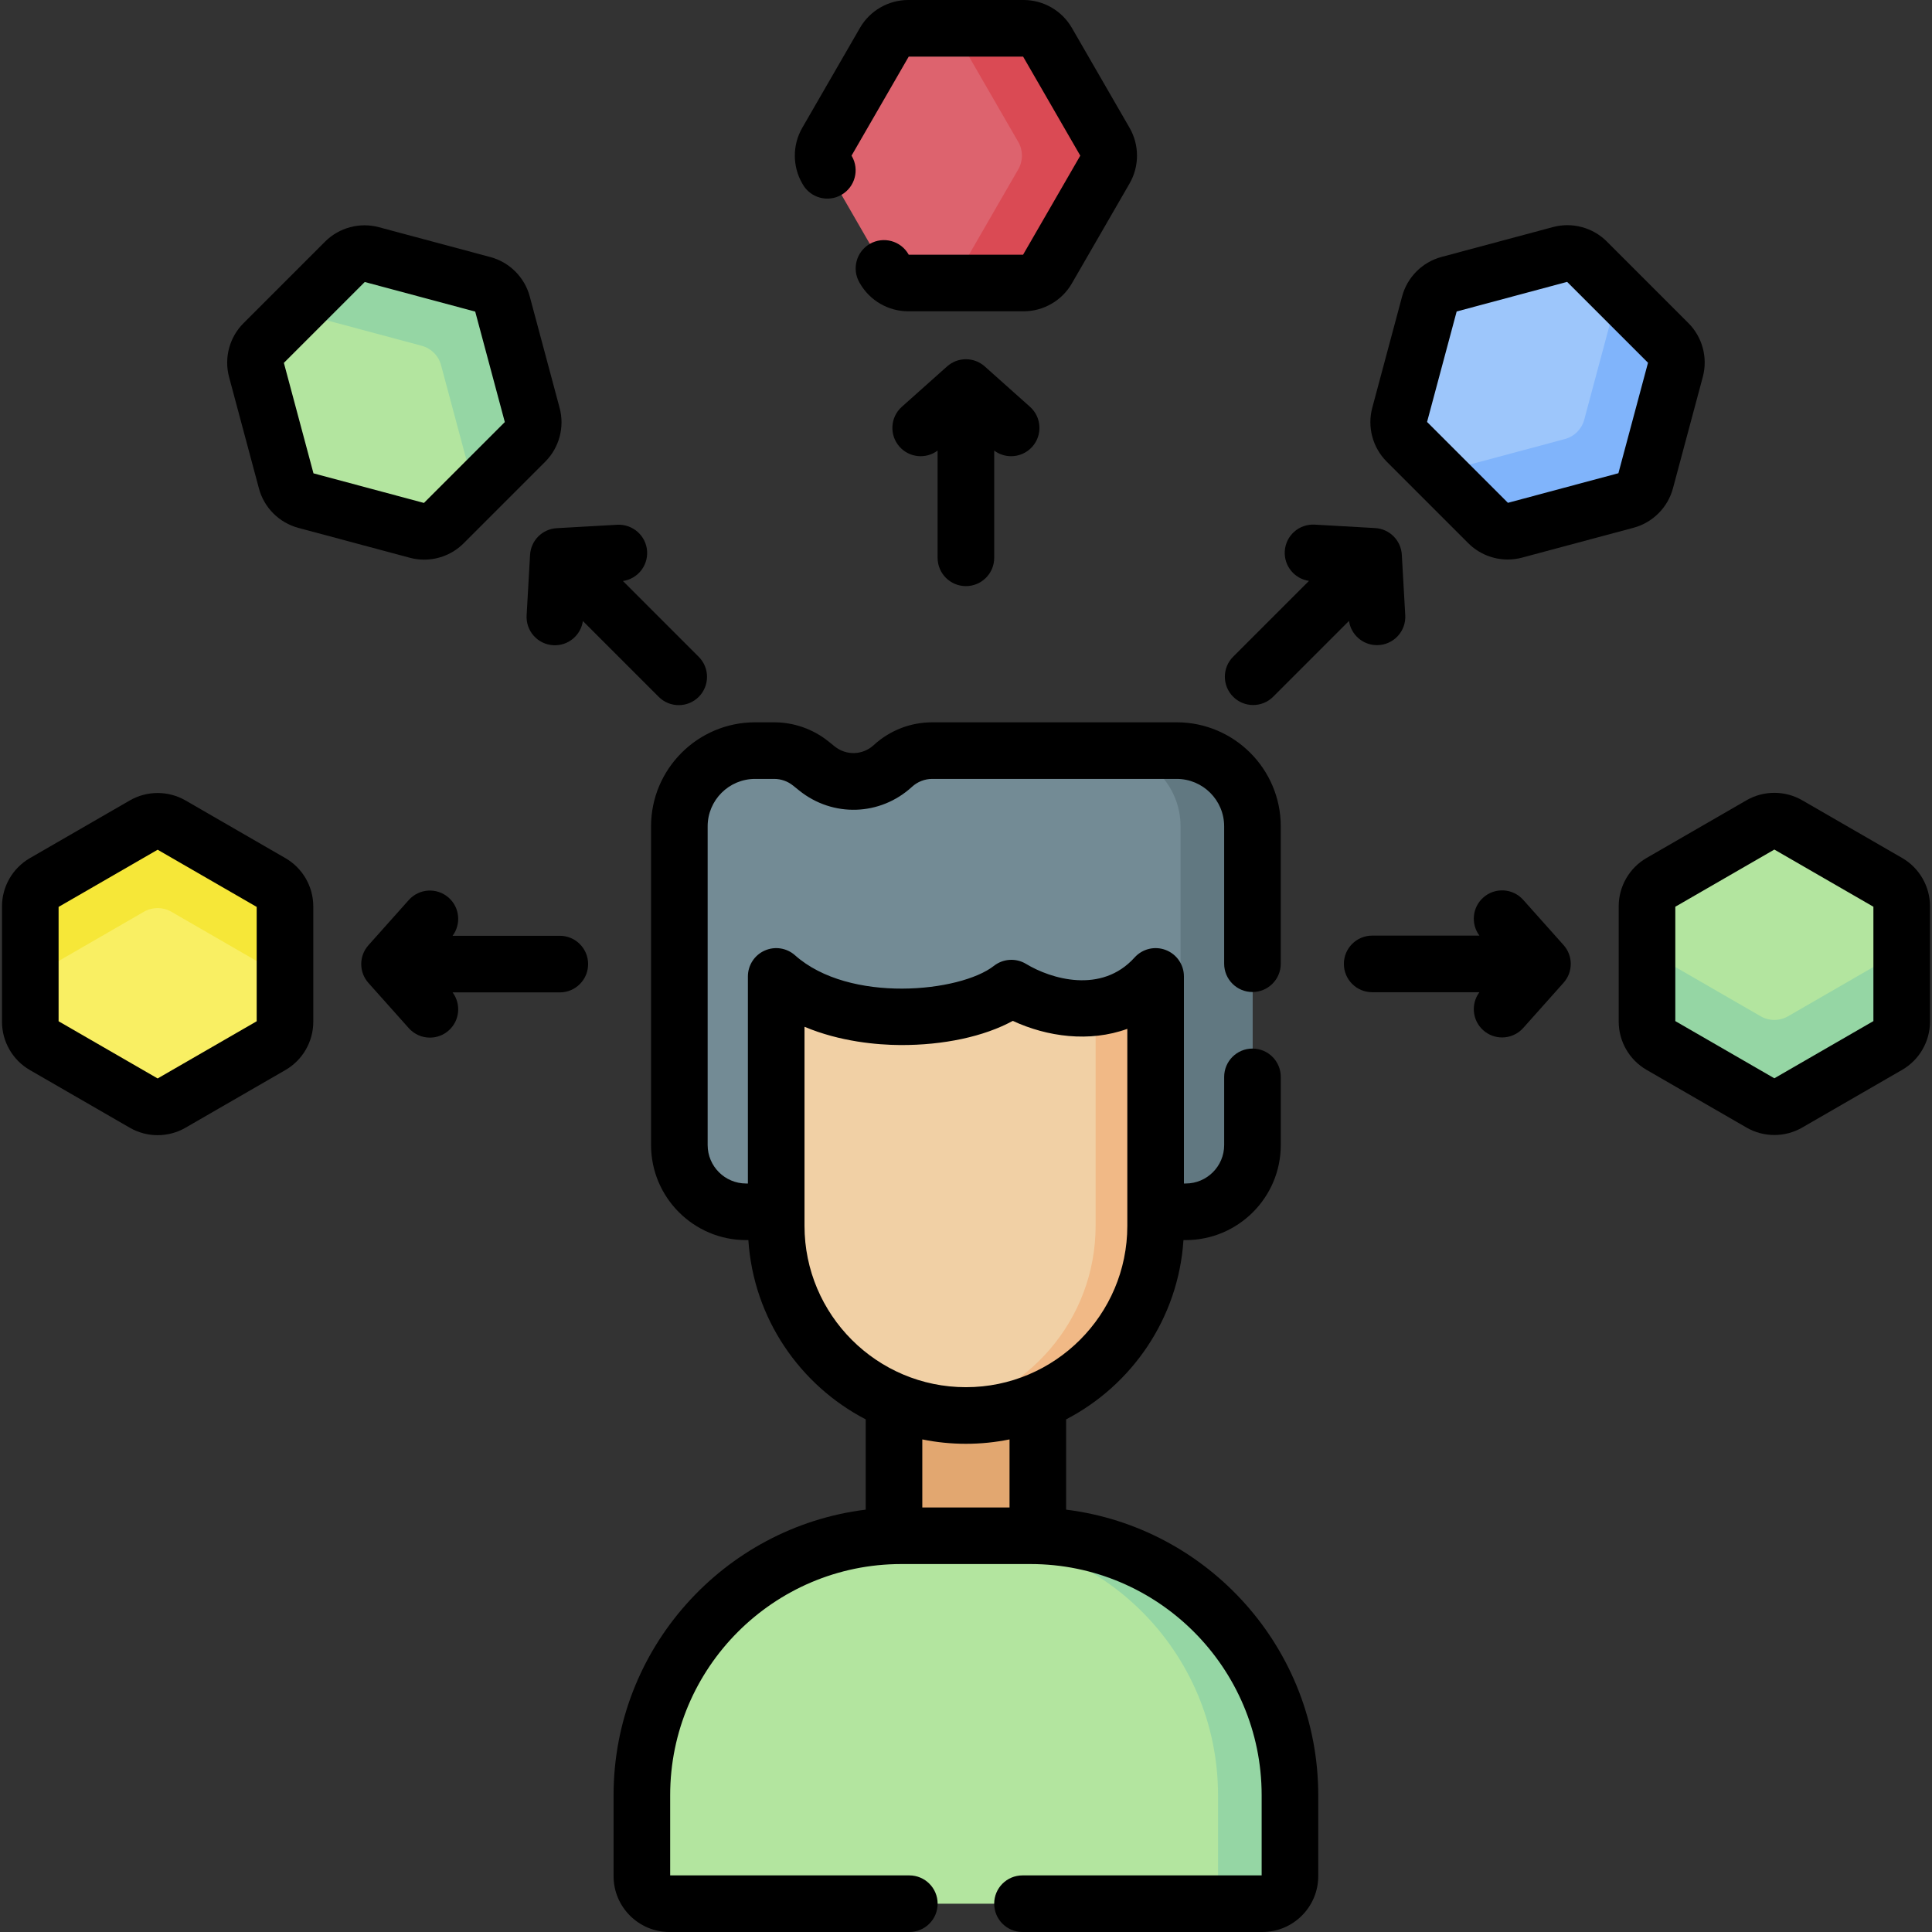 <svg id="Capa_1" enable-background="new 0 0 512 512" height="512" viewBox="0 0 512 512" width="512" xmlns="http://www.w3.org/2000/svg"><rect x="0" y="0" width="512" height="512" fill="#333333" stroke="none"/><g><path d="m197.726 321.138h116.502c9.77 0 17.69-7.92 17.69-17.69v-84.461c0-11.084-8.986-20.07-20.07-20.07h-64.786c-3.868 0-7.596 1.452-10.444 4.069-5.62 5.163-14.169 5.445-20.116.664l-1.651-1.327c-2.742-2.204-6.154-3.406-9.672-3.406h-5.072c-11.084 0-20.07 8.986-20.07 20.07v84.461c-.001 9.77 7.919 17.69 17.689 17.69z" fill="#738b95"/><g><path d="m311.848 198.918h-19.059c11.084 0 20.07 8.986 20.07 20.07v84.461c0 9.77-7.92 17.69-17.69 17.69h19.059c9.77 0 17.69-7.92 17.69-17.69v-84.461c0-11.085-8.986-20.07-20.07-20.07z" fill="#617881"/></g><path d="m236.918 354.046h38.117v69.897h-38.117z" fill="#e2a770"/><path d="m334.549 504.5h-157.144c-4.033 0-7.302-3.269-7.302-7.302v-21.457c0-37.97 30.781-68.751 68.751-68.751h34.245c37.97 0 68.751 30.781 68.751 68.751v21.457c0 4.033-3.269 7.302-7.301 7.302z" fill="#b3e59f"/><path d="m273.099 406.99h-19.059c37.97 0 68.751 30.781 68.751 68.751v28.759h11.757c4.033 0 7.302-3.269 7.302-7.302v-21.457c0-37.97-30.78-68.751-68.751-68.751z" fill="#95d6a4"/><path d="m255.977 375.12c-27.766 0-50.275-22.509-50.275-50.275v-66.083c16.751 14.915 50.275 12.551 62.329 3.098 11.141 6.752 27.582 8.71 38.221-3.098v66.083c0 27.766-22.509 50.275-50.275 50.275z" fill="#f1d0a5"/><g><path d="m290.35 267.046v57.799c0 25.06-18.337 45.831-42.324 49.643 2.59.412 5.245.632 7.951.632 27.766 0 50.275-22.509 50.275-50.275v-66.083c-4.533 5.031-10.12 7.557-15.902 8.284z" fill="#f1b986"/></g><path d="m271.272 7.5h-30.591c-2.592 0-4.987 1.383-6.283 3.627l-15.296 26.493c-1.296 2.245-1.296 5.01 0 7.255l15.296 26.493c1.296 2.245 3.691 3.627 6.283 3.627h30.591c2.592 0 4.987-1.383 6.283-3.627l15.296-26.493c1.296-2.245 1.296-5.01 0-7.255l-15.296-26.493c-1.296-2.244-3.691-3.627-6.283-3.627z" fill="#dd636e"/><path d="m292.851 37.62-15.296-26.493c-1.296-2.245-3.691-3.627-6.283-3.627h-22.999c2.592 0 4.987 1.383 6.283 3.627l15.296 26.493c1.296 2.245 1.296 5.01 0 7.255l-15.296 26.493c-1.296 2.245-3.691 3.628-6.283 3.628h22.999c2.592 0 4.987-1.383 6.283-3.628l15.296-26.493c1.296-2.245 1.296-5.01 0-7.255z" fill="#da4a54"/><path d="m91.457 69.329-21.631 21.632c-1.833 1.833-2.549 4.504-1.878 7.008l7.918 29.549c.671 2.504 2.626 4.459 5.13 5.13l29.549 7.918c2.504.671 5.175-.045 7.008-1.878l21.631-21.631c1.833-1.833 2.549-4.504 1.878-7.008l-7.918-29.549c-.671-2.504-2.626-4.459-5.13-5.13l-29.549-7.918c-2.504-.671-5.175.045-7.008 1.877z" fill="#b3e59f"/><path d="m128.014 75.369-29.549-7.918c-2.504-.671-5.175.045-7.008 1.878l-16.263 16.263c1.833-1.833 4.504-2.549 7.008-1.878l29.549 7.918c2.504.671 4.459 2.626 5.13 5.13l7.918 29.549c.671 2.504-.045 5.175-1.878 7.008l16.263-16.263c1.833-1.833 2.549-4.504 1.878-7.008l-7.918-29.549c-.671-2.503-2.626-4.459-5.13-5.13z" fill="#95d6a4"/><path d="m8.029 240.198v30.591c0 2.592 1.383 4.987 3.627 6.283l26.493 15.296c2.245 1.296 5.01 1.296 7.255 0l26.493-15.296c2.245-1.296 3.627-3.691 3.627-6.283v-30.591c0-2.592-1.383-4.987-3.627-6.283l-26.493-15.296c-2.245-1.296-5.01-1.296-7.255 0l-26.493 15.296c-2.244 1.296-3.627 3.691-3.627 6.283z" fill="#f9ef63"/><path d="m38.149 218.619-26.493 15.296c-2.245 1.296-3.627 3.691-3.627 6.283v22.999c0-2.592 1.383-4.987 3.627-6.283l26.493-15.296c2.245-1.296 5.01-1.296 7.255 0l26.493 15.296c2.245 1.296 3.628 3.691 3.628 6.283v-22.999c0-2.592-1.383-4.987-3.628-6.283l-26.493-15.296c-2.244-1.296-5.01-1.296-7.255 0z" fill="#f6e738"/><path d="m442.141 90.928-21.631-21.631c-1.833-1.833-4.504-2.549-7.008-1.878l-29.549 7.918c-2.504.671-4.459 2.626-5.13 5.13l-7.918 29.549c-.671 2.504.045 5.175 1.878 7.008l21.631 21.631c1.833 1.833 4.504 2.549 7.008 1.878l29.549-7.918c2.504-.671 4.459-2.626 5.13-5.13l7.918-29.549c.671-2.504-.045-5.175-1.878-7.008z" fill="#9dc6fb"/><path d="m436.101 127.485 7.918-29.549c.671-2.504-.045-5.175-1.878-7.008l-16.263-16.263c1.833 1.833 2.549 4.504 1.878 7.008l-7.918 29.549c-.671 2.504-2.626 4.459-5.13 5.13l-29.549 7.918c-2.504.671-5.175-.045-7.008-1.878l16.263 16.263c1.833 1.833 4.504 2.549 7.008 1.878l29.549-7.918c2.504-.671 4.459-2.627 5.13-5.13z" fill="#80b4fb"/><path d="m503.971 270.743v-30.591c0-2.592-1.383-4.987-3.627-6.283l-26.493-15.296c-2.245-1.296-5.01-1.296-7.255 0l-26.493 15.296c-2.245 1.296-3.627 3.691-3.627 6.283v30.591c0 2.592 1.383 4.987 3.627 6.283l26.493 15.296c2.245 1.296 5.01 1.296 7.255 0l26.493-15.296c2.244-1.296 3.627-3.691 3.627-6.283z" fill="#b3e59f"/><path d="m473.85 292.322 26.493-15.296c2.245-1.296 3.627-3.691 3.627-6.283v-22.999c0 2.592-1.383 4.987-3.627 6.283l-26.493 15.296c-2.245 1.296-5.01 1.296-7.255 0l-26.493-15.296c-2.245-1.296-3.628-3.691-3.628-6.283v22.999c0 2.592 1.383 4.987 3.628 6.283l26.493 15.296c2.245 1.296 5.011 1.296 7.255 0z" fill="#95d6a4"/><g><path d="m255.976 155.328c4.143 0 7.5-3.357 7.5-7.5v-28.419c1.333.999 2.912 1.492 4.485 1.492 2.063 0 4.117-.847 5.599-2.507 2.758-3.09 2.488-7.831-.603-10.589l-11.987-10.698c-2.843-2.538-7.142-2.54-9.986 0l-11.988 10.697c-3.091 2.758-3.36 7.498-.603 10.589 2.611 2.928 7.001 3.325 10.083 1.016v28.418c0 4.144 3.357 7.501 7.5 7.501z"/><path d="m140.472 147.038-.912 16.041c-.234 4.136 2.927 7.679 7.062 7.914 4.001.215 7.309-2.671 7.848-6.412l20.094 20.094c1.465 1.464 3.385 2.196 5.304 2.196s3.839-.732 5.304-2.196c2.929-2.93 2.929-7.678 0-10.607l-20.094-20.094c3.811-.549 6.634-3.932 6.412-7.848-.235-4.135-3.796-7.271-7.914-7.062l-16.041.912c-3.807.216-6.846 3.255-7.063 7.062z"/><path d="m68.622 129.459c1.359 5.074 5.357 9.072 10.433 10.433l29.549 7.918c1.255.337 2.531.5 3.801.5 3.868 0 7.655-1.521 10.452-4.318l21.63-21.631c3.718-3.715 5.182-9.177 3.82-14.253l-7.918-29.55c-1.36-5.075-5.358-9.073-10.433-10.433l-29.549-7.917c-5.075-1.359-10.534.104-14.251 3.816-.001 0-.001.001-.002.001l-21.633 21.634c-3.713 3.715-5.176 9.174-3.817 14.251zm28.039-54.726 29.275 7.844 7.845 29.275-21.432 21.432-29.275-7.845-7.845-29.275z"/><path d="m148.357 247.994h-28.419c2.308-3.083 1.912-7.472-1.015-10.084-3.09-2.758-7.831-2.486-10.589.603l-10.697 11.988c-2.539 2.845-2.539 7.142 0 9.986l10.697 11.987c1.481 1.661 3.535 2.507 5.599 2.507 1.776 0 3.561-.628 4.99-1.904 2.927-2.611 3.323-7.001 1.016-10.083h28.418c4.143 0 7.5-3.357 7.5-7.5s-3.357-7.5-7.5-7.5z"/><path d="m75.647 227.42-26.492-15.296c-4.549-2.626-10.203-2.627-14.756 0l-26.491 15.296c-4.552 2.627-7.379 7.523-7.379 12.778v30.591c0 5.255 2.827 10.151 7.378 12.778l26.493 15.296c2.275 1.313 4.826 1.971 7.377 1.971s5.103-.657 7.377-1.971l26.492-15.296c4.552-2.627 7.379-7.523 7.379-12.778v-30.591c0-5.255-2.827-10.151-7.378-12.778zm-7.622 43.227-26.248 15.154-26.248-15.154v-30.307l26.247-15.154 26.249 15.154z"/><path d="m332.098 186.84c1.919 0 3.839-.732 5.304-2.196l20.094-20.094c.529 3.67 3.686 6.423 7.416 6.423 4.32 0 7.739-3.624 7.495-7.926l-.912-16.041c-.217-3.807-3.256-6.846-7.062-7.062l-16.041-.912c-4.144-.222-7.679 2.927-7.914 7.062-.222 3.916 2.6 7.3 6.412 7.848l-20.094 20.094c-2.929 2.93-2.929 7.678 0 10.607 1.463 1.464 3.383 2.197 5.302 2.197z"/><path d="m389.113 143.96c2.798 2.797 6.584 4.316 10.451 4.316 1.269 0 2.546-.164 3.8-.5l29.549-7.917c5.074-1.359 9.072-5.357 10.433-10.433l7.918-29.55c1.36-5.075-.103-10.536-3.818-14.253l-21.631-21.631c-3.717-3.715-9.176-5.177-14.253-3.818l-29.55 7.918c-5.075 1.36-9.073 5.358-10.433 10.433l-7.917 29.549c-1.36 5.074.103 10.535 3.817 14.253zm-3.082-61.415 29.276-7.845 21.431 21.431-7.845 29.276-29.275 7.844-21.431-21.431z"/><path d="m403.666 238.467c-2.756-3.091-7.498-3.361-10.589-.603-2.927 2.611-3.323 7.001-1.016 10.083h-28.419c-4.143 0-7.5 3.357-7.5 7.5s3.357 7.5 7.5 7.5h28.42c-2.308 3.083-1.912 7.472 1.015 10.084 1.43 1.276 3.214 1.904 4.99 1.904 2.063 0 4.117-.847 5.599-2.507l10.697-11.988c2.539-2.845 2.539-7.142 0-9.986z"/><path d="m504.093 227.374-26.492-15.296c-4.549-2.626-10.203-2.627-14.756 0l-26.491 15.296c-4.552 2.627-7.379 7.523-7.379 12.778v30.591c0 5.255 2.827 10.151 7.378 12.778l26.493 15.296c2.275 1.313 4.826 1.971 7.377 1.971s5.103-.657 7.377-1.971l26.492-15.296c4.552-2.627 7.379-7.523 7.379-12.778v-30.591c0-5.255-2.827-10.151-7.378-12.778zm-7.622 43.228-26.249 15.154-26.247-15.154v-30.308l26.247-15.154 26.249 15.154z"/><path d="m282.536 400.072v-23.926c17.471-9.081 29.747-26.828 31.094-47.507h.599c13.89 0 25.189-11.301 25.189-25.19v-18.066c0-4.143-3.357-7.5-7.5-7.5s-7.5 3.357-7.5 7.5v18.066c0 5.619-4.571 10.19-10.189 10.19h-.476v-54.877c0-3.104-1.913-5.889-4.812-7.001-2.899-1.117-6.183-.325-8.261 1.98-8.802 9.771-22.222 5.668-28.763 1.705-2.667-1.616-6.06-1.413-8.515.513-8.907 6.985-38.29 10.044-52.714-2.799-2.207-1.966-5.363-2.449-8.057-1.241-2.696 1.209-4.431 3.889-4.431 6.843v54.877h-.477c-5.618 0-10.189-4.571-10.189-10.19v-84.461c0-6.931 5.639-12.569 12.57-12.569h5.071c1.803 0 3.568.622 4.973 1.751l1.651 1.328c8.906 7.158 21.475 6.743 29.891-.987 1.469-1.349 3.376-2.092 5.37-2.092h64.786c6.931 0 12.569 5.639 12.569 12.569v36.407c0 4.143 3.357 7.5 7.5 7.5s7.5-3.357 7.5-7.5v-36.407c0-15.202-12.367-27.569-27.569-27.569h-64.786c-5.764 0-11.274 2.147-15.519 6.046-2.911 2.676-7.261 2.819-10.343.343l-1.65-1.327c-4.06-3.264-9.164-5.062-14.373-5.062h-5.071c-15.202 0-27.57 12.367-27.57 27.569v84.461c0 13.89 11.3 25.19 25.189 25.19h.6c1.347 20.679 13.623 38.426 31.094 47.507v23.925c-37.609 4.662-66.815 36.819-66.815 75.67v21.457c0 8.162 6.64 14.802 14.802 14.802h63.578c4.143 0 7.5-3.357 7.5-7.5s-3.357-7.5-7.5-7.5h-63.38v-21.259c0-33.773 27.478-61.251 61.251-61.251h34.245c33.773 0 61.251 27.478 61.251 61.251v21.259h-63.38c-4.143 0-7.5 3.357-7.5 7.5s3.357 7.5 7.5 7.5h63.578c8.162 0 14.802-6.64 14.802-14.802v-21.457c.001-38.85-29.204-71.007-66.813-75.669zm-69.334-75.227v-52.737c9.459 3.972 19.255 4.795 25.368 4.842 11.518.05 22.241-2.261 29.83-6.408 9.095 4.227 20.316 5.756 30.353 2.116v52.188c0 23.587-19.188 42.775-42.775 42.775s-42.776-19.189-42.776-42.776zm42.775 57.775c3.957 0 7.823-.4 11.559-1.162v18.032h-23.117v-18.032c3.735.762 7.601 1.162 11.558 1.162z"/><path d="m212.75 48.875c2.068 3.591 6.653 4.825 10.242 2.758 3.59-2.067 4.824-6.652 2.758-10.242l-.083-.143 15.155-26.248h30.31l15.153 26.247-15.155 26.249h-30.308l-.062-.108c-2.065-3.589-6.649-4.825-10.241-2.759-3.59 2.065-4.825 6.651-2.759 10.241l.143.247c2.627 4.552 7.523 7.379 12.778 7.379h30.591c5.255 0 10.151-2.827 12.778-7.378l15.296-26.492c2.627-4.551 2.627-10.204 0-14.756l-15.296-26.494c-2.628-4.55-7.523-7.376-12.778-7.376h-30.591c-5.255 0-10.15 2.826-12.778 7.377l-15.296 26.494c-2.627 4.551-2.627 10.204-.005 14.746z"/></g></g></svg>